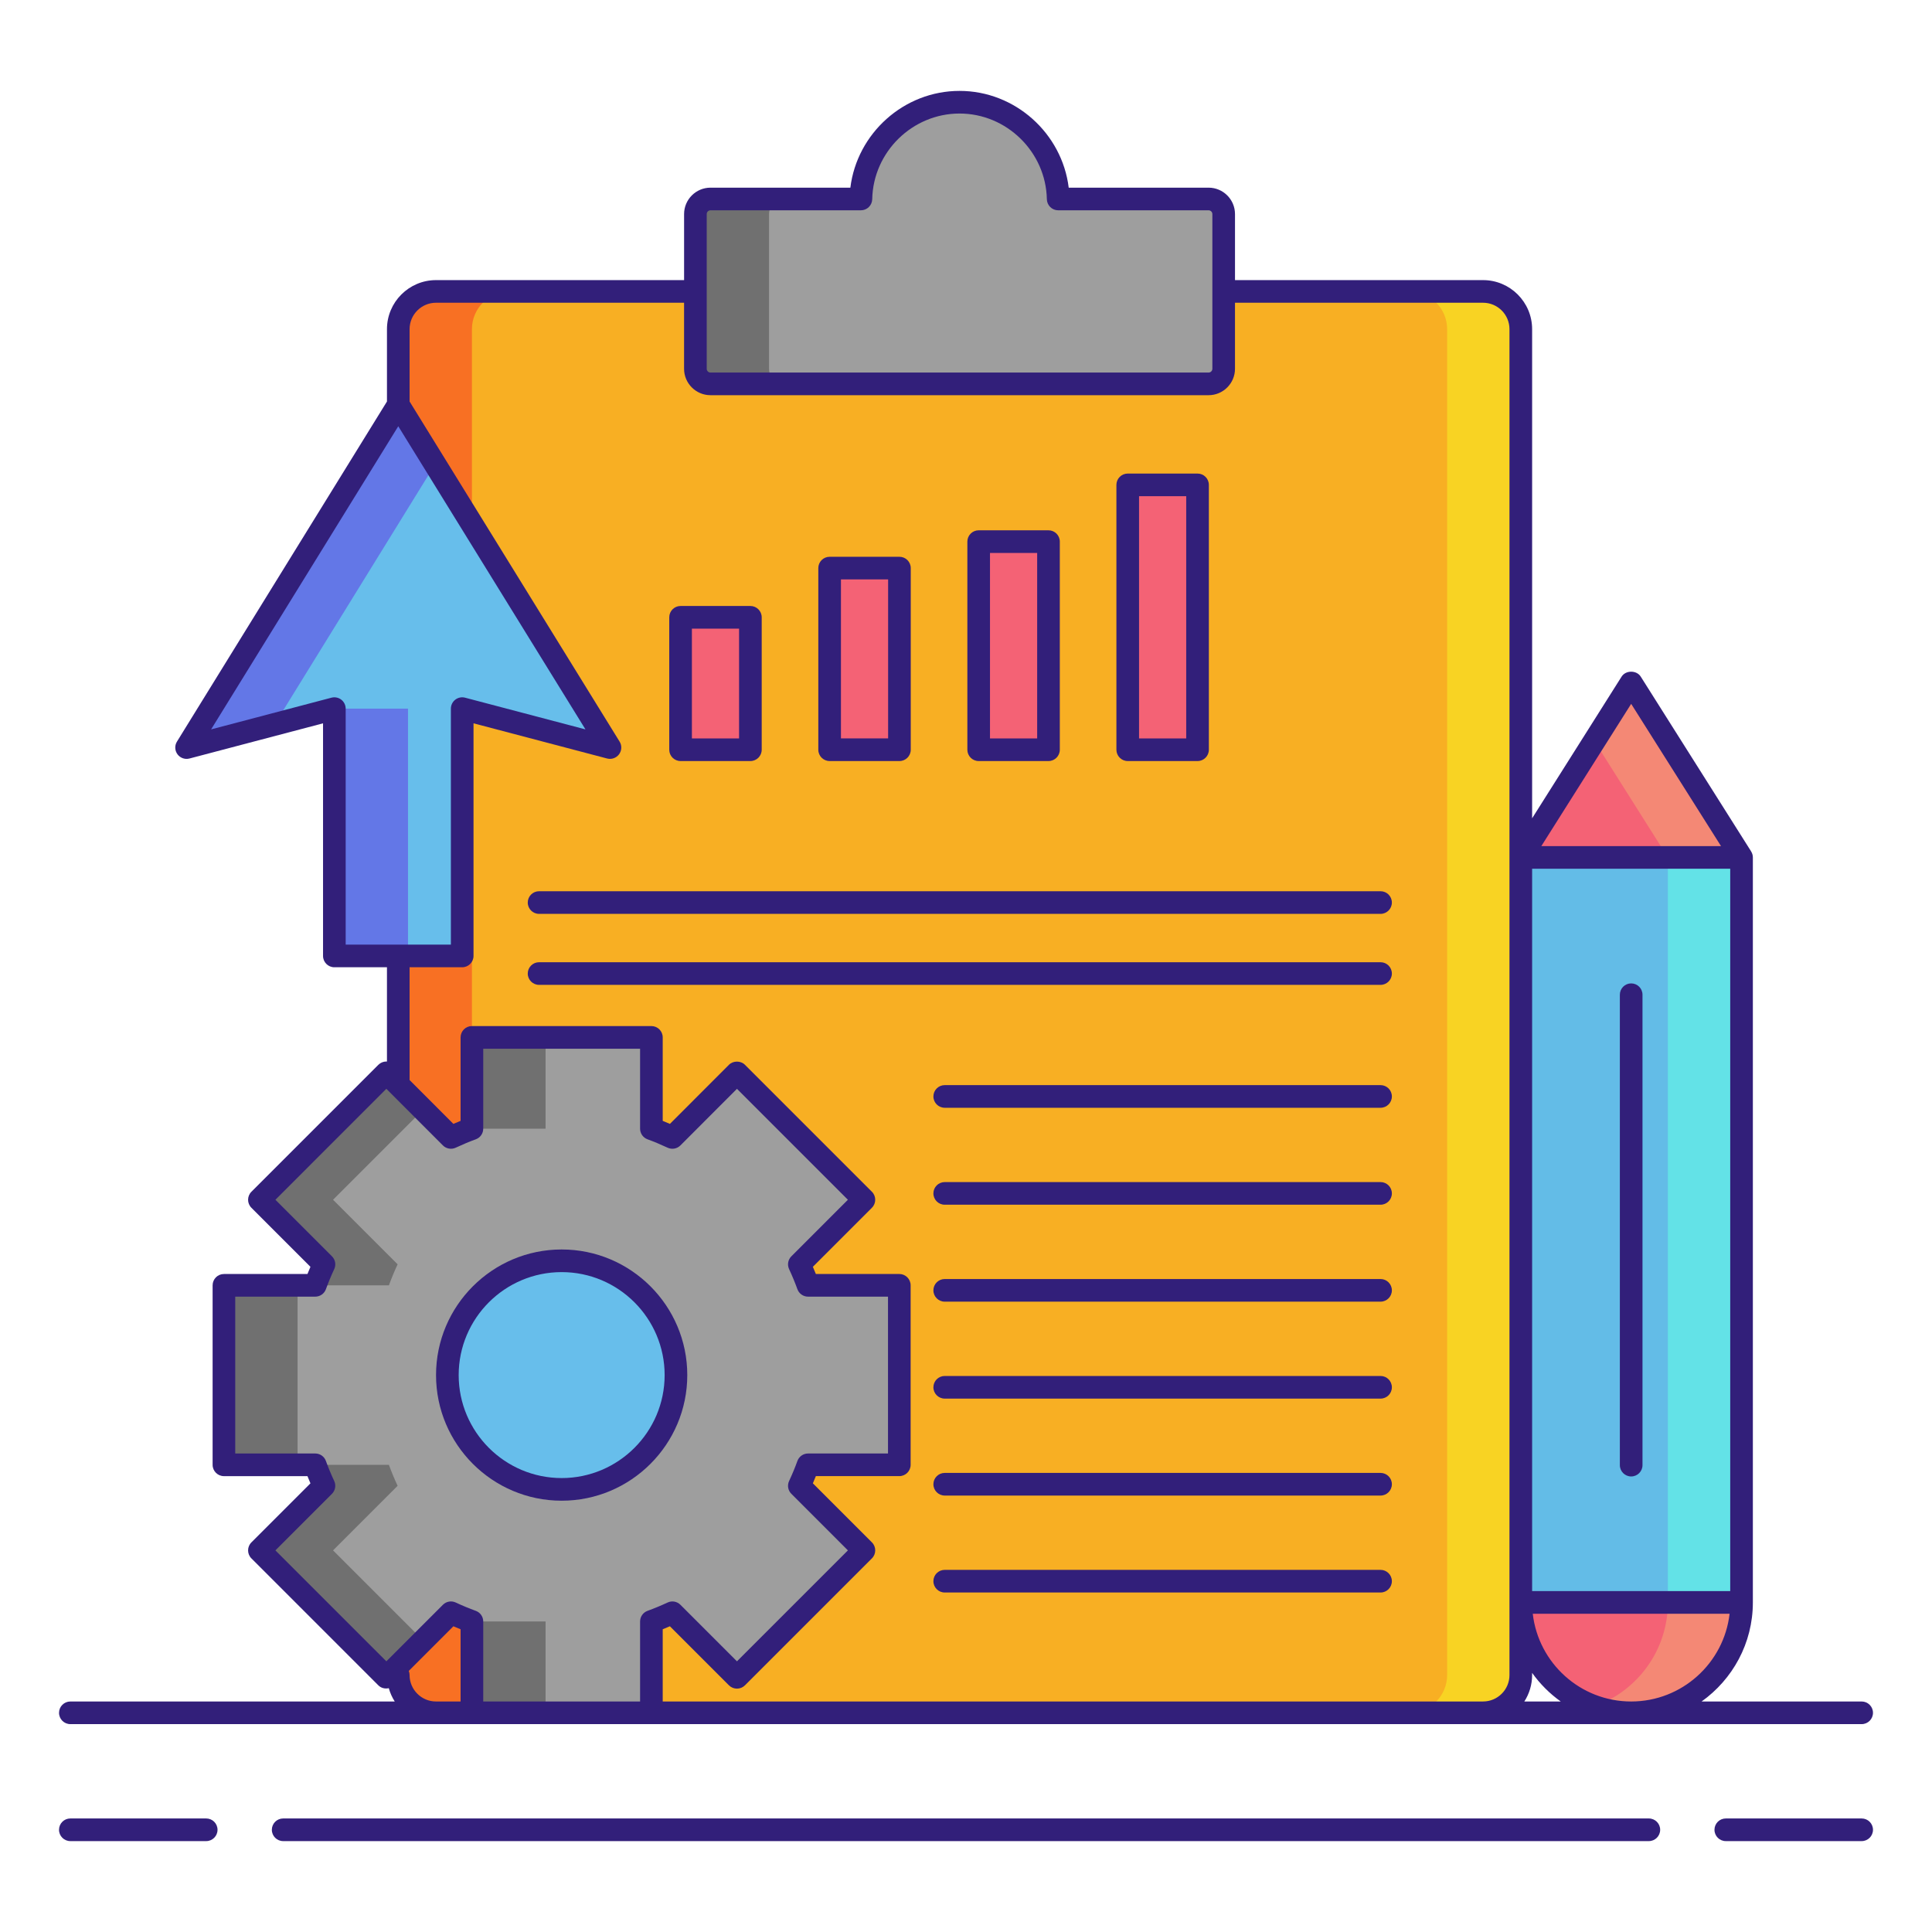 <svg enable-background="new 0 0 256 256" height="512" viewBox="0 0 256 256" width="512" xmlns="http://www.w3.org/2000/svg"><path d="m201.514 113.612h29.25v98.719h-29.25z" fill="#63bce7"/><path d="m221.004 113.612h9.76v98.719h-9.76z" fill="#63e2e7"/><path d="m230.764 212.331c0 8.077-6.548 14.625-14.625 14.625s-14.625-6.548-14.625-14.625z" fill="#f46275"/><path d="m221.004 212.331c0 6.363-4.071 11.762-9.745 13.773 1.528.542 3.166.852 4.88.852 8.077 0 14.625-6.548 14.625-14.625z" fill="#f48875"/><path d="m201.514 113.612 14.625-23.156 14.625 23.156z" fill="#f46275"/><path d="m216.139 90.456-4.88 7.726 9.745 15.43h9.76z" fill="#f48875"/><path d="m201.514 221.956c0 2.75-2.25 5-5 5h-138.74c-2.75 0-5-2.25-5-5v-178.34c0-2.75 2.25-5 5-5h138.74c2.75 0 5 2.25 5 5z" fill="#f8af23"/><path d="m62.533 221.956v-178.34c0-2.75 2.25-5 5-5h-9.76c-2.75 0-5 2.25-5 5v178.34c0 2.75 2.25 5 5 5h9.76c-2.75 0-5-2.25-5-5z" fill="#f87023"/><path d="m191.754 221.956v-178.34c0-2.75-2.25-5-5-5h9.76c2.75 0 5 2.25 5 5v178.34c0 2.75-2.25 5-5 5h-9.76c2.75 0 5-2.25 5-5z" fill="#f8d323"/><path d="m160.144 26.366h-19.93c-.142-7.075-5.962-12.822-13.07-12.822s-12.928 5.747-13.07 12.822h-19.93c-1.105 0-2 .896-2 2v20.5c0 1.105.895 2 2 2h66c1.105 0 2-.895 2-2v-20.5c0-1.105-.896-2-2-2z" fill="#9e9e9e"/><path d="m101.903 48.866v-20.5c0-1.104.895-2 2-2h-9.76c-1.105 0-2 .896-2 2v20.5c0 1.105.895 2 2 2h9.76c-1.104 0-2-.895-2-2z" fill="#707070"/><g fill="#f46275"><path d="m90.18 81.796h9.25v17.547h-9.25z"/><path d="m109.93 75.276h9.25v24.066h-9.25z"/><path d="m129.68 71.767h9.25v27.576h-9.25z"/><path d="m149.43 64.249h9.25v35.094h-9.25z"/></g><path d="m107.071 194.096c-.342.955-.729 1.873-1.153 2.783l8.555 8.555-16.822 16.822-8.555-8.555c-.91.423-1.837.81-2.783 1.153v12.103h-23.782v-12.103c-.946-.342-1.873-.729-2.783-1.153l-8.555 8.555-16.822-16.822 8.555-8.555c-.423-.91-.81-1.828-1.153-2.783h-12.102v-23.783h12.103c.342-.946.729-1.873 1.153-2.783l-8.555-8.555 16.822-16.822 8.555 8.564c.91-.423 1.837-.82 2.783-1.162v-12.094h23.783v12.094c.946.342 1.873.738 2.783 1.162l8.555-8.564 16.822 16.822-8.555 8.555c.423.91.811 1.837 1.153 2.783h12.094v23.783z" fill="#9e9e9e"/><g fill="#707070"><path d="m52.686 167.53-8.555-8.555 11.94-11.94-4.877-4.882-16.822 16.822 8.555 8.555c-.423.91-.81 1.837-1.153 2.783h9.76c.342-.946.729-1.873 1.152-2.783z"/><path d="m52.686 196.878c-.423-.909-.81-1.828-1.153-2.783h-9.76c.342.955.729 1.873 1.153 2.783l-8.555 8.555 16.822 16.822 4.88-4.88-11.942-11.942z"/><path d="m62.531 214.853h9.76v12.103h-9.76z"/><path d="m62.531 137.462h9.76v12.094h-9.76z"/><path d="m29.671 170.313h9.76v23.783h-9.76z"/></g><circle cx="74.423" cy="182.206" fill="#67beeb" r="15.145"/><path d="m80.824 99.056-28.05-45.431-28.051 45.431 19.58-5.158v32.768h16.941v-32.768z" fill="#67beeb"/><g fill="#6377e7"><path d="m52.774 53.625-28.051 45.431 11.655-3.071 21.275-34.457z"/><path d="m44.303 93.898h9.76v32.769h-9.76z"/></g><g fill="#321f7a"><path d="m216.139 195.638c.828 0 1.5-.671 1.5-1.5v-62.333c0-.829-.672-1.5-1.5-1.5s-1.5.671-1.5 1.5v62.333c0 .829.672 1.5 1.5 1.5z"/><path d="m90.18 100.843h9.25c.828 0 1.5-.671 1.5-1.5v-17.547c0-.829-.672-1.5-1.5-1.5h-9.25c-.828 0-1.5.671-1.5 1.5v17.547c0 .828.672 1.5 1.5 1.5zm1.5-17.547h6.25v14.547h-6.25z"/><path d="m109.93 100.843h9.25c.828 0 1.5-.671 1.5-1.5v-24.067c0-.829-.672-1.5-1.5-1.5h-9.25c-.828 0-1.5.671-1.5 1.5v24.066c0 .829.672 1.501 1.5 1.501zm1.5-24.067h6.25v21.066h-6.25z"/><path d="m129.68 100.843h9.25c.828 0 1.5-.671 1.5-1.5v-27.576c0-.829-.672-1.5-1.5-1.5h-9.25c-.828 0-1.5.671-1.5 1.5v27.576c0 .828.672 1.5 1.5 1.5zm1.5-27.576h6.25v24.576h-6.25z"/><path d="m149.43 100.843h9.25c.828 0 1.5-.671 1.5-1.5v-35.094c0-.829-.672-1.5-1.5-1.5h-9.25c-.828 0-1.5.671-1.5 1.5v35.094c0 .828.672 1.5 1.5 1.5zm1.5-35.094h6.25v32.094h-6.25z"/><path d="m71.43 121.093h111.5c.828 0 1.5-.671 1.5-1.5s-.672-1.5-1.5-1.5h-111.5c-.828 0-1.5.671-1.5 1.5s.672 1.5 1.5 1.5z"/><path d="m71.43 130.5h111.5c.828 0 1.5-.671 1.5-1.5s-.672-1.5-1.5-1.5h-111.5c-.828 0-1.5.671-1.5 1.5s.672 1.5 1.5 1.5z"/><path d="m182.93 143.785h-57.75c-.828 0-1.5.671-1.5 1.5s.672 1.5 1.5 1.5h57.75c.828 0 1.5-.671 1.5-1.5s-.672-1.5-1.5-1.5z"/><path d="m182.93 156.631h-57.75c-.828 0-1.5.671-1.5 1.5s.672 1.5 1.5 1.5h57.75c.828 0 1.5-.671 1.5-1.5s-.672-1.5-1.5-1.5z"/><path d="m182.93 169.477h-57.75c-.828 0-1.5.671-1.5 1.5s.672 1.5 1.5 1.5h57.75c.828 0 1.5-.671 1.5-1.5s-.672-1.5-1.5-1.5z"/><path d="m182.93 182.323h-57.75c-.828 0-1.5.671-1.5 1.5s.672 1.5 1.5 1.5h57.75c.828 0 1.5-.671 1.5-1.5s-.672-1.5-1.5-1.5z"/><path d="m182.93 195.169h-57.75c-.828 0-1.5.671-1.5 1.5s.672 1.5 1.5 1.5h57.75c.828 0 1.5-.671 1.5-1.5s-.672-1.5-1.5-1.5z"/><path d="m182.93 208.015h-57.75c-.828 0-1.5.671-1.5 1.5s.672 1.5 1.5 1.5h57.75c.828 0 1.5-.671 1.5-1.5s-.672-1.5-1.5-1.5z"/><path d="m27.323 240.956h-18.003c-.828 0-1.5.671-1.5 1.5s.672 1.5 1.5 1.5h18.003c.828 0 1.5-.671 1.5-1.5s-.672-1.5-1.5-1.5z"/><path d="m246.68 240.956h-18.003c-.828 0-1.5.671-1.5 1.5s.672 1.5 1.5 1.5h18.003c.828 0 1.5-.671 1.5-1.5s-.672-1.5-1.5-1.5z"/><path d="m218.479 240.956h-180.958c-.828 0-1.5.671-1.5 1.5s.672 1.5 1.5 1.5h180.959c.828 0 1.5-.671 1.5-1.5s-.672-1.5-1.501-1.5z"/><path d="m9.32 228.456h48.453 4.758 23.783 110.199 50.166c.828 0 1.5-.671 1.5-1.5s-.672-1.5-1.5-1.5h-21.208c4.103-2.926 6.792-7.713 6.792-13.125v-98.719c0-.295-.088-.569-.236-.801h.004l-14.625-23.156c-.551-.871-1.986-.871-2.537 0l-11.856 18.773v-64.812c0-3.584-2.916-6.5-6.5-6.5h-32.87v-8.75c0-1.93-1.57-3.5-3.5-3.5h-18.534c-.883-7.192-7.087-12.822-14.466-12.822s-13.583 5.629-14.466 12.822h-18.533c-1.93 0-3.5 1.57-3.5 3.5v8.75h-32.87c-3.584 0-6.5 2.916-6.5 6.5v9.583l-27.828 45.069c-.322.522-.294 1.188.071 1.681s.995.714 1.587.558l17.699-4.662v30.822c0 .829.672 1.5 1.5 1.5h6.97v12.495c-.027-.001-.053-.008-.08-.008-.397 0-.779.158-1.061.439l-16.821 16.822c-.586.585-.586 1.535 0 2.121l7.823 7.824c-.138.319-.27.637-.395.953h-11.068c-.828 0-1.5.671-1.5 1.5v23.783c0 .829.672 1.5 1.5 1.5h11.067c.124.313.256.63.396.954l-7.823 7.824c-.586.586-.586 1.536 0 2.121l16.821 16.822c.377.377.899.484 1.383.377.176.632.443 1.224.789 1.763h-42.984c-.828 0-1.5.671-1.5 1.5s.672 1.499 1.5 1.499zm192.662-3c.65-1.012 1.031-2.211 1.031-3.5v-.292c1.045 1.465 2.326 2.747 3.792 3.792zm27.282-14.625h-26.25v-95.719h26.25zm-13.125 14.625c-6.73 0-12.293-5.091-13.04-11.625h26.08c-.747 6.534-6.31 11.625-13.04 11.625zm0-132.191 11.903 18.847h-23.807zm-122.495-64.899c0-.276.225-.5.5-.5h19.93c.816 0 1.483-.653 1.5-1.47.126-6.26 5.316-11.352 11.57-11.352s11.444 5.092 11.57 11.352c.017.816.684 1.47 1.5 1.47h19.93c.275 0 .5.224.5.5v20.5c0 .276-.225.5-.5.5h-66c-.275 0-.5-.224-.5-.5zm-48.424 64.344c-.368-.284-.849-.38-1.298-.263l-15.95 4.202 24.801-40.169 24.802 40.168-15.949-4.201c-.449-.118-.929-.021-1.298.263-.368.284-.584.723-.584 1.188v31.269h-13.94v-31.269c0-.465-.216-.904-.584-1.188zm16.024 35.457c.828 0 1.5-.671 1.5-1.5v-30.823l17.698 4.662c.59.156 1.222-.065 1.587-.558s.394-1.159.071-1.681l-27.827-45.068v-9.583c0-1.93 1.57-3.5 3.5-3.5h32.87v8.75c0 1.93 1.57 3.5 3.5 3.5h66c1.93 0 3.5-1.57 3.5-3.5v-8.75h32.87c1.93 0 3.5 1.57 3.5 3.5v69.996 98.719 9.625c0 1.93-1.57 3.5-3.5 3.5h-108.699v-9.569c.316-.126.635-.258.952-.395l7.824 7.824c.281.281.663.439 1.061.439s.779-.158 1.061-.439l16.822-16.822c.586-.585.586-1.535 0-2.121l-7.823-7.824c.141-.323.272-.641.396-.954h11.058c.828 0 1.5-.671 1.5-1.5v-23.783c0-.829-.672-1.5-1.5-1.5h-11.06c-.125-.316-.257-.634-.395-.953l7.823-7.824c.586-.586.586-1.536 0-2.121l-16.822-16.822c-.563-.564-1.561-.562-2.122 0l-7.821 7.83c-.326-.142-.643-.275-.954-.4v-11.062c0-.829-.672-1.5-1.5-1.5h-23.783c-.828 0-1.5.671-1.5 1.5v11.062c-.312.125-.629.258-.954.4l-5.804-5.81v-14.947h6.971zm-24.751 77.267 7.494-7.495c.445-.445.565-1.122.3-1.693-.438-.941-.798-1.81-1.101-2.656-.214-.596-.778-.994-1.412-.994h-10.603v-20.783h10.604c.632 0 1.196-.396 1.411-.99.312-.866.684-1.761 1.102-2.66.266-.571.146-1.248-.3-1.693l-7.494-7.495 14.699-14.7 7.495 7.502c.446.446 1.125.564 1.694.3.962-.448 1.832-.812 2.66-1.111.594-.215.989-.779.989-1.41v-10.594h20.783v10.594c0 .631.396 1.195.989 1.41.828.3 1.698.664 2.66 1.111.568.265 1.248.147 1.694-.3l7.494-7.502 14.7 14.7-7.494 7.495c-.445.445-.565 1.122-.3 1.693.418.898.789 1.793 1.102 2.66.215.594.779.99 1.411.99h10.594v20.783h-10.594c-.634 0-1.198.398-1.412.994-.303.846-.663 1.715-1.101 2.656-.266.571-.146 1.248.3 1.693l7.494 7.495-14.701 14.7-7.494-7.494c-.445-.446-1.126-.565-1.693-.299-.893.416-1.787.786-2.66 1.103-.594.215-.989.779-.989 1.41v10.603h-20.783v-10.603c0-.631-.396-1.195-.989-1.41-.873-.316-1.768-.687-2.66-1.103-.568-.266-1.248-.147-1.693.299l-7.495 7.495zm17.78 16.522c0-.195-.04-.381-.108-.552l5.913-5.913c.318.138.637.27.953.396v9.569h-3.258c-1.929 0-3.5-1.57-3.5-3.5z"/><path d="m74.423 198.851c9.178 0 16.645-7.467 16.645-16.645s-7.467-16.645-16.645-16.645c-9.179 0-16.646 7.467-16.646 16.645s7.467 16.645 16.646 16.645zm0-30.29c7.523 0 13.645 6.121 13.645 13.645s-6.121 13.645-13.645 13.645-13.646-6.121-13.646-13.645 6.121-13.645 13.646-13.645z"/></g></svg>